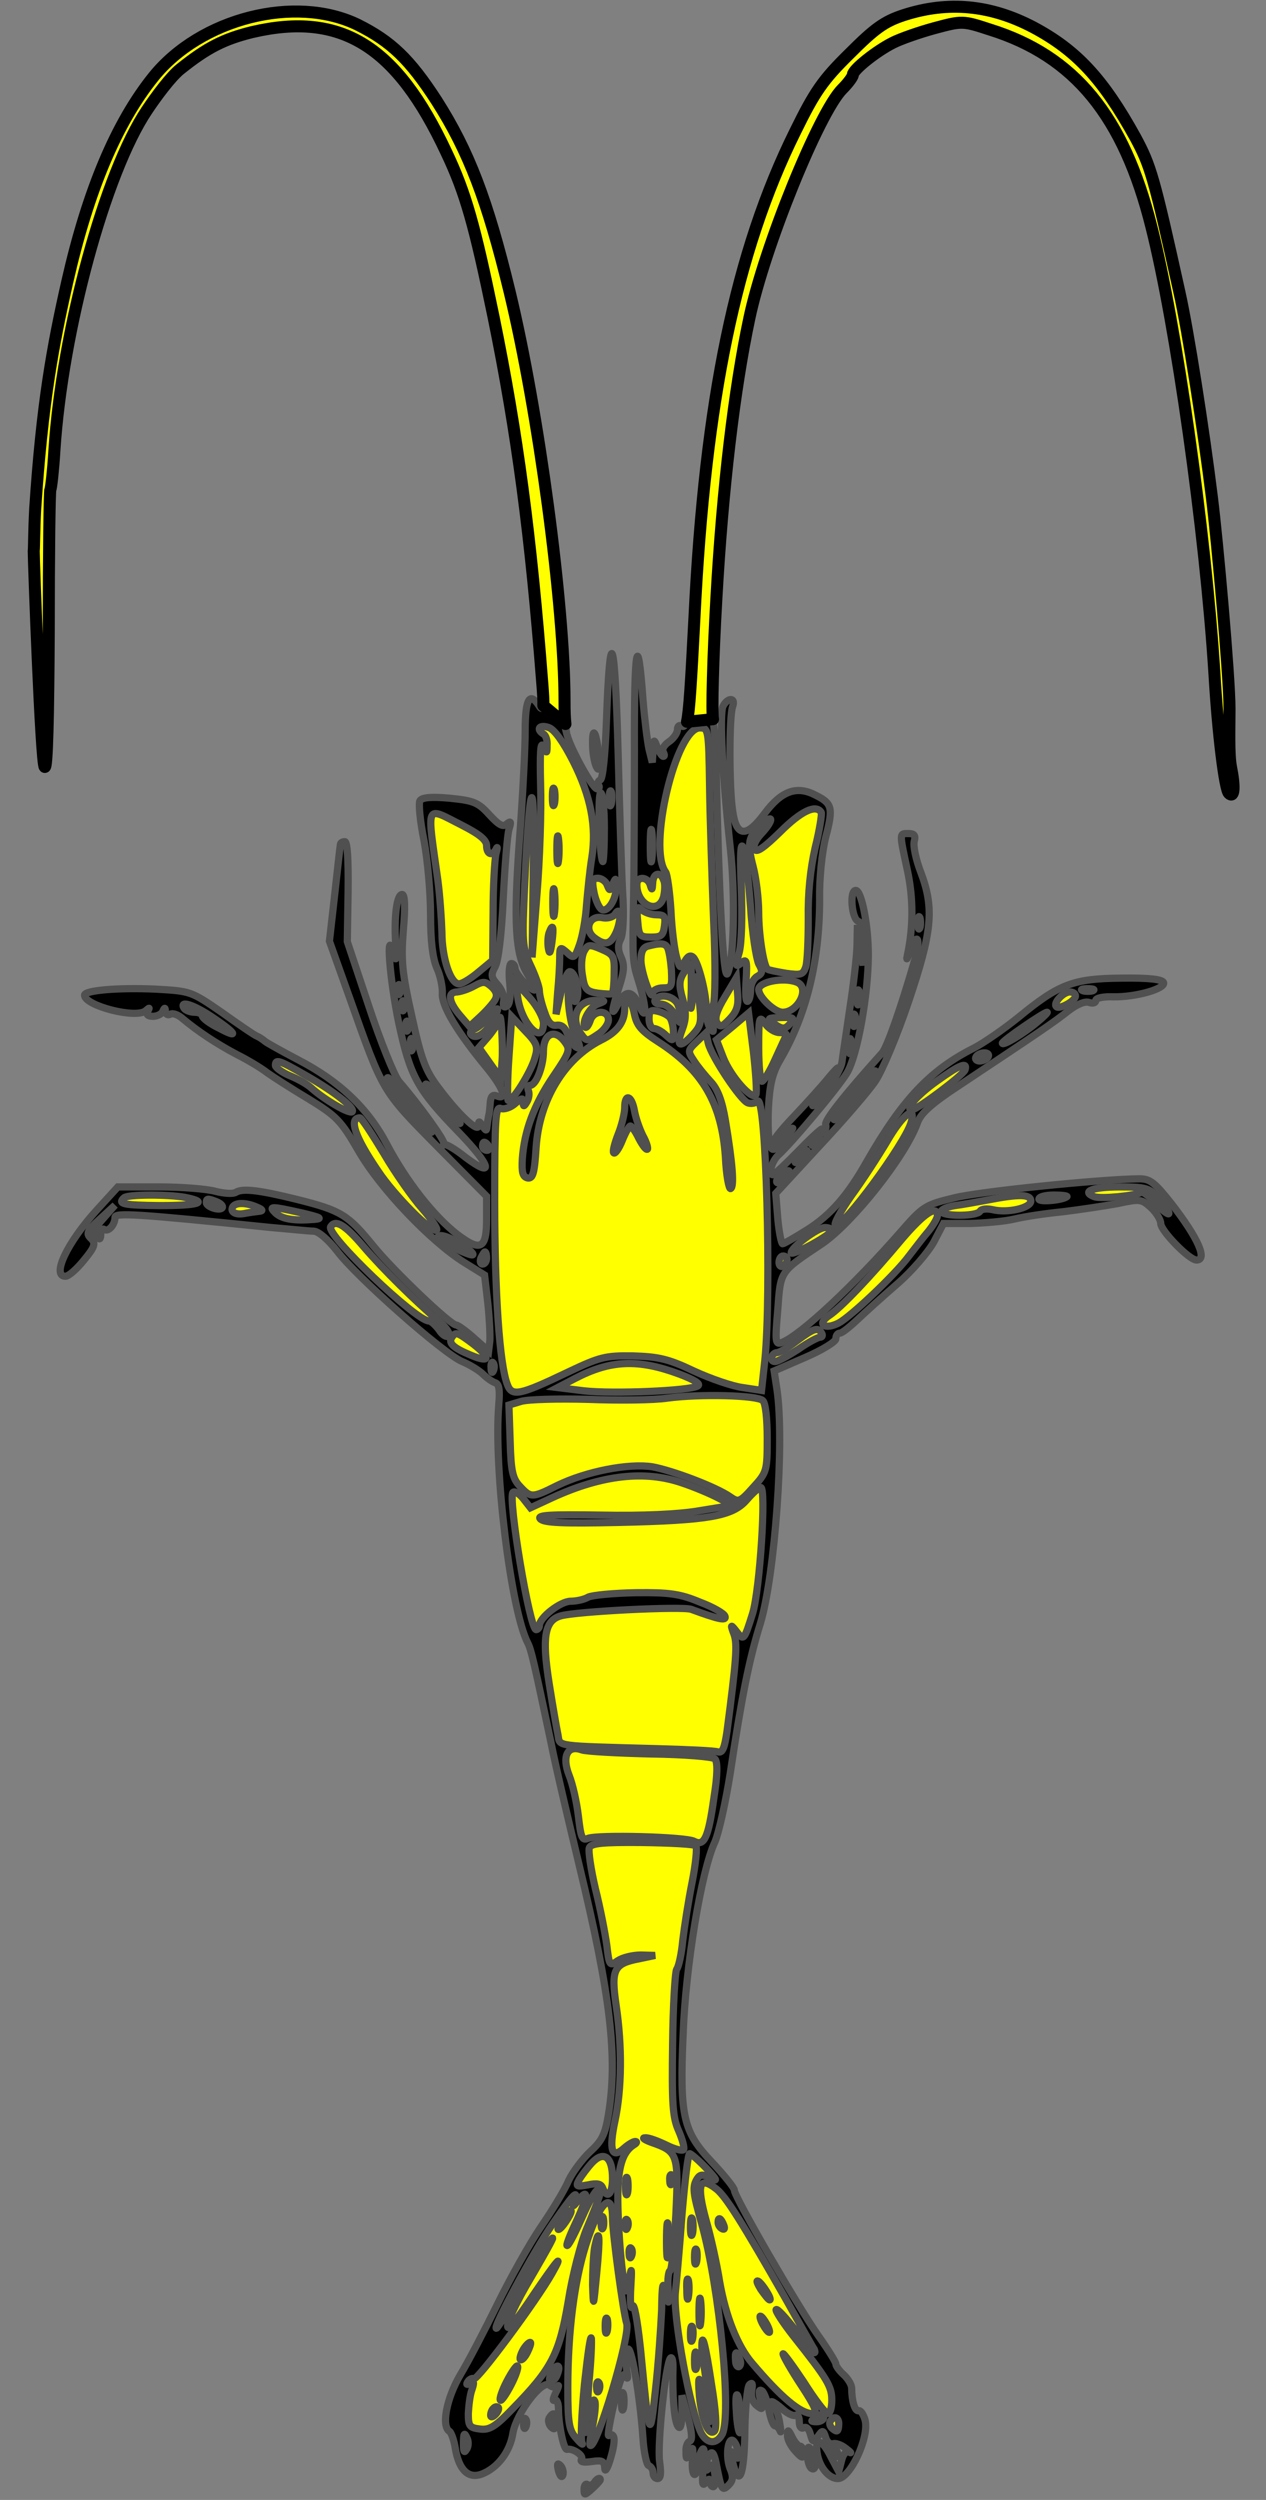 <?xml version="1.0" encoding="utf-8"?>
<svg xmlns="http://www.w3.org/2000/svg" xmlns:xl="http://www.w3.org/1999/xlink"
     xmlns:dc="http://purl.org/dc/elements/1.1/"
     xmlns:xlink="http://www.w3.org/1999/xlink"
     version="1.1"
     viewBox="94.5 63 175.5 346.5"
     width="175.5"
     height="346.5"
     preserveAspectRatio="xMidYMid meet"
     zoomAndPan="magnify"
     contentScriptType="application/ecmascript"
     contentStyleType="text/css">
   <rect x="94.5" y="63" width="175.5" height="346.5" fill="#808080" stroke="none"/>
   <defs/>
   <g stroke-dasharray="none" fill-opacity="1" stroke="#505050" stroke-opacity="1"
      fill="#ffff00">
      <title>Prawn</title>
      <g>
         <title>Layer 2</title>
         <g>
            <g>
               <g  id="outline-0">
                  <path 
                        d="M 219.717 64.976 C 216.958 65.877 215.663 66.834 212.117 70.381 C 208.457 73.984 207.331 75.617 204.629 81.134 C 196.409 97.742 192.131 118.347 190.667 148.411 C 189.935 162.542 189.766 164.118 188.978 163.612 C 188.64 163.443 188.415 163.668 188.415 164.118 C 188.415 164.569 187.908 165.357 187.233 165.807 C 186.557 166.258 186.219 166.877 186.444 167.215 C 186.613 167.553 186.67 167.834 186.444 167.834 C 186.275 167.834 185.881 167.271 185.6 166.539 C 185.15 165.357 185.093 165.413 185.037 166.99 L 184.924 168.679 L 184.474 166.877 C 184.249 165.864 183.855 162.711 183.629 159.896 C 182.898 149.931 182.391 152.633 182.447 167.046 C 182.447 175.04 182.391 184.161 182.335 187.257 C 182.166 196.152 182.166 196.265 183.066 199.136 C 184.192 202.796 184.136 204.822 183.066 202.289 C 182.166 200.206 181.152 200.149 180.139 202.233 C 179.182 204.09 179.238 203.19 180.308 199.868 C 181.04 197.616 181.096 196.772 180.589 195.646 C 180.139 194.689 180.139 193.9 180.533 193.168 C 180.871 192.605 180.983 190.128 180.871 187.707 C 180.702 185.287 180.42 176.223 180.195 167.553 C 179.745 150.832 179.069 148.861 178.563 163.049 C 178.394 167.721 178.056 170.987 177.718 171.099 C 177.437 171.212 177.268 171.55 177.493 171.831 C 177.662 172.113 177.549 172.338 177.268 172.338 C 176.93 172.338 175.804 170.593 174.678 168.453 C 172.876 164.906 172.651 164.062 172.651 160.065 C 172.651 146.835 169.048 119.924 165.051 103.372 C 161.954 90.592 159.365 83.836 154.917 76.855 C 151.201 71.113 148.612 68.636 143.995 66.327 C 135.325 62.105 122.208 65.427 115.677 73.534 C 110.554 79.895 106.613 89.241 103.742 101.852 C 101.658 111.029 100.645 118.742 99.688 133.21 C 99.519 136.307 99.238 139.009 99.069 139.234 C 98.675 140.022 100.082 168.679 100.589 169.185 C 100.927 169.523 101.095 162.035 101.152 150.381 C 101.152 139.797 101.264 130.958 101.377 130.733 C 101.49 130.564 101.771 128.087 101.94 125.272 C 103.01 108.72 108.977 86.764 114.776 78.15 C 116.015 76.292 118.098 73.477 119.393 72.464 C 123.108 69.48 125.473 68.298 129.357 67.341 C 141.687 64.469 149.344 69.199 156.268 84.005 C 158.971 89.691 160.209 94.195 162.799 106.75 C 166.121 123.02 167.978 137.095 169.555 157.419 C 169.836 160.853 169.78 161.697 169.273 160.909 C 167.922 158.77 167.303 159.84 167.303 164.287 C 167.303 166.708 166.965 173.464 166.515 179.319 C 165.67 191.029 165.952 195.252 167.584 197.954 C 169.104 200.431 168.992 200.881 167.303 199.305 C 166.571 198.573 165.895 197.616 165.895 197.222 C 165.895 196.884 165.67 196.546 165.389 196.546 C 165.107 196.546 164.995 197.785 165.163 199.305 C 165.332 201.05 165.163 202.233 164.769 202.458 C 164.319 202.739 164.206 202.458 164.319 201.726 C 164.432 201.107 164.037 200.093 163.475 199.474 C 162.574 198.461 162.517 198.123 163.137 196.997 C 163.587 196.209 164.037 192.493 164.263 187.539 C 164.488 183.035 164.826 178.756 165.051 177.968 C 165.389 176.898 165.332 176.729 164.769 177.18 C 164.263 177.686 163.7 177.405 162.349 175.941 C 160.772 174.196 160.153 173.971 156.831 173.633 C 154.298 173.408 153.003 173.52 152.721 173.971 C 152.496 174.308 152.721 176.786 153.284 179.544 C 153.791 182.246 154.185 186.863 154.185 189.791 C 154.185 193.394 154.467 195.758 155.03 197.109 C 155.536 198.179 155.874 199.812 155.818 200.713 C 155.705 202.401 157.901 206.061 161.898 210.903 C 164.263 213.774 164.882 215.519 163.362 214.9 C 162.799 214.675 162.517 214.956 162.461 215.857 C 162.405 216.532 162.349 217.321 162.236 217.658 C 162.18 217.94 162.067 218.615 162.011 219.066 C 161.954 219.798 161.898 219.798 161.391 219.066 C 160.941 218.334 160.828 218.334 160.828 219.01 C 160.828 220.079 157.957 217.377 155.255 213.718 C 153.453 211.353 152.89 209.777 151.595 203.865 C 150.244 197.841 150.075 196.152 150.413 191.93 C 150.695 188.777 150.638 186.976 150.244 186.976 C 149.512 186.976 149.118 189.959 149.344 193.731 C 149.512 196.152 149.4 196.434 149.062 195.139 C 147.936 191.085 148.499 198.742 149.794 204.879 C 151.37 212.197 152.327 213.999 158.182 220.023 C 162.574 224.583 163.08 226.441 159.027 223.401 C 157.619 222.275 156.268 221.487 156.099 221.656 C 155.93 221.768 155.874 221.712 156.043 221.543 C 156.268 221.205 152.721 216.251 149.794 212.873 C 149.175 212.085 147.26 207.412 145.628 202.458 L 142.644 193.506 L 142.757 186.582 C 142.813 182.021 142.644 179.657 142.306 179.657 C 141.968 179.657 141.687 179.826 141.687 180.051 C 141.631 180.332 141.293 183.429 140.899 186.976 L 140.167 193.45 L 142.982 201.332 C 147.598 214.393 147.429 214.112 155.03 221.825 L 161.954 228.806 L 161.954 232.015 C 161.954 236.124 161.11 236.518 157.901 234.098 C 154.636 231.564 150.864 226.779 148.161 221.656 C 145.515 216.589 141.518 212.817 135.719 209.833 C 133.58 208.707 131.553 207.581 131.272 207.356 C 130.934 207.074 130.427 206.736 130.146 206.624 C 129.808 206.511 127.668 205.048 125.304 203.359 C 120.969 200.375 120.969 200.375 116.015 200.093 C 110.835 199.868 106.219 200.262 106.219 200.938 C 106.219 202.401 113.425 204.259 114.72 203.077 C 115.226 202.627 115.283 202.627 115.001 203.133 C 114.72 203.64 115.001 203.865 115.733 203.865 C 116.296 203.865 116.972 203.527 117.084 203.133 C 117.31 202.627 117.422 202.627 117.422 203.19 C 117.478 203.584 117.76 203.753 118.098 203.584 C 118.435 203.359 119.224 203.64 119.899 204.259 C 121.87 205.892 124.347 207.581 127.331 209.157 C 128.907 209.946 130.765 211.071 131.553 211.691 C 132.341 212.254 134.875 213.886 137.239 215.294 C 141.18 217.715 141.743 218.278 144.22 222.556 C 147.204 227.736 154.185 235.055 158.858 237.982 L 161.673 239.728 L 162.123 243.612 C 162.349 245.751 162.461 248.116 162.405 248.848 L 162.236 250.255 L 160.209 248.454 C 159.083 247.44 157.957 246.652 157.732 246.652 C 156.944 246.652 149.006 239.108 146.191 235.618 C 142.757 231.395 141.799 230.776 135.719 229.256 C 130.483 227.961 128.175 227.68 127.218 228.243 C 126.824 228.524 125.529 228.411 124.403 228.13 C 123.221 227.792 119.674 227.511 116.578 227.511 L 110.835 227.511 L 107.964 230.663 C 103.798 235.224 101.602 239.896 103.573 239.896 C 104.023 239.896 105.149 238.883 106.106 237.701 C 107.682 235.787 107.795 235.336 107.119 234.661 C 106.388 233.985 106.556 233.591 108.358 231.958 L 110.441 230.044 L 108.808 231.902 C 107.514 233.309 107.288 233.872 107.795 234.379 C 108.302 234.886 108.471 234.83 108.471 234.041 C 108.471 233.535 108.696 233.197 108.977 233.422 C 109.54 233.76 110.441 232.746 110.441 231.733 C 110.441 231.058 113.312 231.226 132.116 233.141 C 134.762 233.366 137.408 233.647 138.027 233.647 C 138.703 233.704 139.998 234.83 141.236 236.406 C 143.826 239.896 155.987 250.649 158.577 251.719 C 159.646 252.17 160.941 252.958 161.448 253.464 C 161.954 253.971 162.743 254.534 163.137 254.647 C 163.7 254.816 163.812 255.66 163.643 257.687 C 162.912 266.526 165.332 286.174 167.641 290.678 C 168.147 291.635 168.541 293.437 170.906 304.64 C 171.469 307.568 173.27 315.168 174.791 321.53 C 179.182 339.714 180.139 348.159 178.844 356.097 C 178.394 358.799 177.943 359.757 176.311 361.22 C 175.241 362.234 173.89 364.035 173.327 365.217 C 172.82 366.456 171.075 369.327 169.498 371.636 C 167.922 373.944 165.22 378.786 163.475 382.332 C 161.729 385.879 159.421 390.327 158.295 392.185 C 156.381 395.45 155.649 399.335 156.831 400.01 C 157.056 400.179 157.451 401.249 157.619 402.375 C 158.126 405.358 159.421 406.597 161.279 405.921 C 163.475 405.077 165.22 402.825 165.614 400.179 C 166.121 397.42 169.667 392.748 170.681 393.592 C 171.075 393.93 171.525 393.93 171.807 393.705 C 172.032 393.479 171.919 393.93 171.525 394.662 C 171.187 395.394 171.075 395.844 171.356 395.675 C 171.638 395.45 171.919 396.013 171.919 396.857 C 171.919 399.109 172.651 402.6 173.102 402.487 C 173.946 402.318 175.41 403.332 175.128 403.838 C 174.847 404.233 175.41 404.345 176.536 404.176 C 178 403.951 178.281 404.12 178.337 405.077 C 178.337 405.753 178.731 405.133 179.126 403.782 C 179.857 401.361 179.801 400.066 178.9 400.573 C 178.675 400.742 179.013 398.715 179.632 396.069 C 180.477 392.691 180.927 391.622 181.265 392.297 C 181.49 392.916 181.603 392.635 181.377 391.509 C 181.265 390.496 181.321 389.201 181.49 388.694 C 181.94 387.568 183.235 395.112 183.629 400.911 C 183.742 402.881 184.136 404.627 184.418 404.739 C 184.755 404.852 185.037 405.302 185.037 405.753 C 185.037 406.203 185.318 406.541 185.656 406.541 C 186.107 406.541 186.163 405.753 185.938 404.176 C 185.6 401.755 186.782 390.496 187.458 389.82 C 187.683 389.651 187.796 390.214 187.796 391.115 C 187.683 394.887 187.964 398.546 188.471 399.278 C 188.809 399.785 188.978 399.222 189.034 397.533 L 189.034 395 L 189.879 398.096 C 190.442 400.123 190.498 401.249 190.104 401.361 C 189.822 401.474 189.541 402.093 189.597 402.769 C 189.597 403.951 189.653 403.951 190.16 402.881 C 190.554 401.981 190.611 402.206 190.498 403.838 C 190.385 405.021 190.554 405.978 190.779 405.978 C 191.005 405.978 191.23 405.415 191.23 404.683 C 191.23 404.007 191.511 403.05 191.793 402.6 C 192.131 402.037 192.243 402.769 192.018 404.852 C 191.793 407.104 191.849 407.723 192.299 407.104 C 192.694 406.541 192.919 406.485 192.919 406.935 C 192.919 407.329 193.144 407.667 193.369 407.667 C 193.651 407.667 193.707 406.879 193.594 405.921 C 193.425 404.683 193.2 404.401 192.862 404.908 C 192.468 405.527 192.356 405.527 192.356 404.852 C 192.356 404.401 192.581 403.67 192.862 403.219 C 193.2 402.656 193.482 402.994 193.763 404.345 C 194.495 408.173 194.608 408.342 195.508 407.442 C 196.128 406.822 196.184 406.259 195.677 405.077 C 195.002 403.163 195.508 400.235 196.353 401.53 C 196.634 401.924 196.86 402.712 196.86 403.163 C 196.86 403.895 196.803 403.895 196.24 403.163 C 195.79 402.544 195.734 402.712 196.015 404.007 C 196.916 408.117 197.704 406.259 197.76 399.729 C 197.817 396.632 198.098 393.817 198.38 393.536 C 198.774 393.142 198.886 393.367 198.718 394.268 C 198.549 395.112 198.83 395.957 199.393 396.407 C 200.238 397.083 200.294 397.026 199.9 395.563 C 199.618 394.493 199.731 394.099 200.125 394.38 C 200.406 394.549 200.857 395.731 201.082 396.97 C 201.307 398.209 201.701 399.222 201.927 399.222 C 202.208 399.222 202.49 399.56 202.658 399.954 C 202.771 400.292 202.771 399.841 202.602 398.94 C 202.49 397.983 202.095 396.914 201.814 396.576 C 200.913 395.506 201.589 395.675 203.053 396.97 C 203.728 397.589 204.573 397.927 204.798 397.758 C 205.079 397.589 205.304 397.983 205.304 398.659 C 205.304 399.335 205.53 399.672 205.924 399.503 C 206.262 399.278 206.656 399.672 206.825 400.348 C 207.162 401.53 207.219 401.587 207.894 400.686 C 208.514 399.785 208.626 399.785 208.964 400.855 C 209.133 401.474 209.639 401.868 209.977 401.699 C 210.371 401.587 211.16 401.868 211.779 402.375 C 212.398 402.825 212.623 403.107 212.229 402.881 C 211.779 402.712 211.385 403.107 211.16 404.064 L 210.765 405.584 L 209.696 403.557 C 208.401 400.911 207.331 400.798 207.838 403.332 C 208.232 405.133 209.471 406.541 210.653 406.541 C 212.342 406.541 215.044 400.798 214.425 398.434 C 214.2 397.646 213.806 397.026 213.524 397.139 C 213.017 397.252 212.567 395.788 212.567 394.042 C 212.567 393.536 212.06 392.691 211.441 392.128 C 210.878 391.622 210.371 390.946 210.371 390.665 C 210.371 390.383 209.245 388.581 207.894 386.667 C 205.023 382.558 196.297 367.469 196.297 366.569 C 196.297 366.231 194.889 364.486 193.2 362.684 C 189.203 358.462 188.696 356.379 189.203 344.894 C 189.541 335.548 191.736 322.262 193.594 318.321 C 194.157 317.026 195.114 312.691 195.734 308.75 C 197.31 298.278 198.323 293.099 199.9 288.032 C 201.927 281.332 203.278 262.754 202.208 255.604 L 201.814 253.014 L 206.093 251.156 C 208.457 250.143 210.371 248.961 210.371 248.566 C 210.371 248.116 210.597 247.778 210.934 247.778 C 211.216 247.778 212.286 246.934 213.355 245.92 C 214.369 244.963 216.846 242.711 218.873 240.966 C 220.899 239.221 223.151 236.575 223.939 235.167 L 225.291 232.578 L 228.95 232.578 C 230.977 232.521 233.735 232.296 235.143 231.958 C 236.55 231.621 239.59 231.17 241.899 230.945 C 244.207 230.663 247.585 230.157 249.443 229.819 C 252.539 229.143 252.764 229.2 254.059 230.382 C 254.791 231.058 255.41 232.071 255.41 232.578 C 255.41 233.591 259.351 237.644 260.365 237.644 C 261.941 237.644 260.59 234.604 256.93 229.875 C 254.566 226.891 253.947 226.385 252.427 226.385 C 247.078 226.441 230.357 228.13 226.754 229.031 C 222.813 229.988 222.476 230.157 219.435 233.647 C 212.905 241.135 205.417 248.116 202.884 249.073 C 201.983 249.411 201.927 249.073 202.321 244.513 C 202.715 239.108 202.546 239.333 208.457 235.393 C 212.736 232.465 220.055 223.232 221.687 218.615 C 222.138 217.321 223.602 215.969 227.655 213.323 C 238.07 206.399 240.604 204.71 242.574 203.133 C 243.813 202.176 244.939 201.726 245.502 201.951 C 246.008 202.12 246.403 202.007 246.403 201.67 C 246.403 201.332 247.416 201.107 248.823 201.163 C 251.976 201.219 256.086 200.037 255.804 199.192 C 255.636 198.742 253.834 198.517 249.949 198.573 C 243.306 198.629 241.336 199.361 235.706 203.978 C 233.679 205.611 230.92 207.525 229.513 208.257 C 223.433 211.297 219.548 215.463 214.706 223.908 C 212.06 228.637 209.639 231.395 206.43 233.422 C 204.742 234.492 203.165 235.393 202.996 235.393 C 202.827 235.393 202.49 233.816 202.321 231.902 L 202.039 228.411 L 208.063 221.881 C 211.385 218.334 214.875 214.28 215.832 212.873 C 216.789 211.466 218.873 206.511 220.449 201.838 C 223.714 192.155 224.052 188.946 222.138 183.879 C 221.462 182.134 221.068 180.22 221.237 179.6 C 221.462 178.812 221.237 178.531 220.449 178.531 C 219.154 178.531 219.154 178.362 220.28 183.598 C 221.124 187.482 221.124 191.48 220.28 195.42 C 220.111 196.209 220.224 195.983 220.618 194.97 C 221.631 191.986 222.194 192.943 221.293 196.096 C 219.379 202.739 217.465 208.144 216.789 208.932 C 211.385 214.956 208.739 218.334 208.964 218.897 C 209.077 219.291 208.908 219.741 208.57 219.967 C 208.176 220.248 208.119 220.079 208.401 219.573 C 208.682 219.122 207.275 220.361 205.417 222.275 C 203.503 224.245 201.814 225.822 201.645 225.822 C 200.969 225.822 201.476 223.964 202.377 223.119 C 204.347 221.318 210.709 213.718 211.891 211.747 C 213.355 209.382 214.875 200.825 214.875 195.364 C 214.875 191.142 213.918 186.413 213.13 186.413 C 212.229 186.413 212.567 190.354 213.468 190.691 C 214.087 190.973 214.312 191.817 214.2 193.957 L 214.143 196.828 L 213.749 194.013 L 213.355 191.198 L 213.299 194.182 C 213.243 195.758 212.792 199.699 212.286 202.908 C 211.835 206.061 211.328 209.326 211.216 210.227 C 211.047 211.578 207.894 216.251 207.162 216.251 C 207.05 216.251 207.613 215.294 208.514 214.112 C 209.471 212.986 210.371 211.634 210.597 211.184 C 210.822 210.734 210.315 211.24 209.414 212.31 C 208.57 213.38 206.318 215.857 204.516 217.771 C 201.251 221.205 200.688 222.613 203.559 220.023 C 204.742 219.01 204.685 219.122 203.334 220.811 C 201.87 222.5 201.589 222.669 201.251 221.768 C 201.026 221.205 200.913 218.841 201.026 216.532 C 201.195 213.323 201.589 211.691 202.658 209.889 C 206.318 203.64 208.119 196.152 208.119 187.707 C 208.063 184.724 208.457 181.064 208.964 179.037 C 210.034 174.984 209.865 174.365 207.613 173.239 C 204.967 171.831 202.827 172.619 200.519 175.716 C 197.986 179.15 196.578 179.037 196.071 175.434 C 195.565 172.282 195.565 162.148 196.071 160.909 C 196.522 159.614 195.34 159.671 194.72 160.909 C 194.214 162.035 194.664 170.705 195.734 180.501 C 196.466 187.201 196.24 196.265 195.34 197.954 C 194.777 198.911 194.157 187.201 193.763 168.96 C 193.707 166.032 193.482 163.161 193.257 162.655 C 193.031 162.148 193.2 154.548 193.707 145.765 C 194.551 130.621 196.184 116.827 198.267 107.031 C 200.35 97.123 207.951 78.432 211.16 75.223 C 211.948 74.434 212.623 73.534 212.623 73.252 C 212.623 72.577 215.832 69.987 218.197 68.804 C 219.323 68.242 221.913 67.341 223.996 66.778 C 227.768 65.764 227.88 65.764 231.652 67.003 C 243.362 70.662 250.175 78.995 254.003 94.308 C 257.437 107.876 261.491 136.588 262.729 156.011 C 263.236 164.738 264.193 172.282 264.756 172.845 C 265.488 173.577 265.6 172 265.037 169.185 C 264.7 167.384 264.418 163.78 264.418 161.134 C 264.418 156.631 263.123 137.602 262.391 131.803 C 261.265 122.626 259.07 108.608 257.888 103.372 C 254.341 87.327 253.89 85.863 251.807 81.978 C 247.303 73.815 243.644 69.874 237.62 66.665 C 231.709 63.569 225.854 63.006 219.717 64.976 Z"
                        fill="black"/>
               </g>
            </g>
            <g>
               <path d="M 171.807 157.7 C 171.638 157.982 171.187 158.263 170.906 158.263 C 170.568 158.263 170.512 157.982 170.681 157.7 C 170.85 157.362 171.3 157.137 171.582 157.137 C 171.919 157.137 171.976 157.362 171.807 157.7 Z"/>
            </g>
            <g>
               <path d="M 173.946 168.51 C 176.423 173.408 177.211 177.574 176.536 181.909 C 176.254 183.598 175.973 186.525 175.804 188.439 C 175.691 190.354 175.241 192.774 174.847 193.9 C 174.171 195.815 174.059 195.927 173.102 195.026 C 172.145 194.182 172.088 194.238 172.088 195.758 C 172.088 196.659 171.976 198.798 171.807 200.487 L 171.582 203.584 L 172.257 200.6 C 172.595 198.967 173.214 197.616 173.496 197.672 C 174.284 197.729 174.903 200.375 174.453 201.501 C 174.171 202.176 173.946 201.782 173.721 200.206 C 173.383 198.01 173.383 198.01 173.27 200.938 C 173.27 202.57 173.608 204.822 174.059 205.948 C 175.072 208.313 175.072 208.538 174.284 208.088 C 174.002 207.862 173.496 207.074 173.158 206.286 C 172.82 205.385 172.313 204.991 171.638 205.104 C 170.962 205.216 170.456 204.71 170.005 203.302 C 169.611 202.233 169.273 200.881 169.273 200.318 C 169.273 199.812 168.71 198.179 168.035 196.772 C 166.909 194.351 166.852 193.675 167.247 185.399 C 167.922 170.649 168.654 169.354 168.429 183.316 L 168.26 195.702 L 168.935 186.976 C 169.33 182.19 169.555 175.322 169.442 171.775 C 169.33 167.44 169.442 165.695 169.78 166.427 C 170.287 167.496 170.343 167.496 170.343 166.314 C 170.399 165.638 170.174 164.906 169.836 164.738 C 168.767 164.062 169.273 163.386 170.568 163.837 C 171.356 164.118 172.539 165.751 173.946 168.51 Z"/>
            </g>
            <g>
               <path d="M 192.862 171.888 C 192.919 176.335 193.2 184.724 193.425 190.635 C 193.707 196.659 193.651 201.782 193.369 202.289 C 193.088 202.852 193.031 203.978 193.257 204.822 C 193.482 206.061 193.425 206.23 192.975 205.554 C 192.637 205.104 192.356 203.922 192.412 203.021 C 192.468 200.881 191.342 196.434 190.611 195.702 C 190.216 195.308 189.822 195.533 189.428 196.265 C 188.809 197.335 188.753 197.278 188.302 195.702 C 188.021 194.745 187.627 191.874 187.514 189.228 C 187.345 186.582 187.007 184.217 186.782 183.879 C 184.249 180.614 188.19 163.893 191.511 163.893 C 192.694 163.893 192.75 164.062 192.862 171.888 Z"/>
            </g>
            <g>
               <path d="M 179.238 174.421 C 179.069 174.984 178.957 174.646 178.957 173.745 C 178.957 172.788 179.069 172.394 179.238 172.732 C 179.351 173.126 179.351 173.914 179.238 174.421 Z"/>
            </g>
            <g>
               <path d="M 178.281 177.799 C 178.281 180.445 178.168 182.528 178.056 182.415 C 177.606 181.852 177.324 172.901 177.774 172.901 C 178.056 172.901 178.281 175.097 178.281 177.799 Z"/>
            </g>
            <g>
               <path d="M 208.345 175.603 C 208.457 175.828 208.119 178.024 207.5 180.501 C 206.825 183.485 206.487 186.807 206.543 190.354 C 206.543 193.281 206.43 196.265 206.205 196.997 C 205.811 198.123 205.53 198.179 203.447 197.898 C 202.152 197.672 200.969 197.447 200.913 197.335 C 200.35 196.94 199.675 192.493 199.675 189.509 C 199.675 187.651 199.337 184.724 198.886 183.035 C 198.042 179.769 198.211 178.925 200.181 177.18 C 201.814 175.716 201.701 176.786 200.012 178.587 C 199.224 179.432 198.83 180.332 199.112 180.726 C 199.393 181.233 200.463 180.445 202.658 178.306 C 205.53 175.434 207.613 174.421 208.345 175.603 Z"/>
            </g>
            <g>
               <path d="M 158.577 177.405 C 160.997 178.643 161.954 179.432 161.954 180.22 C 161.954 181.458 162.799 181.74 163.306 180.614 C 163.475 180.276 163.475 180.558 163.249 181.346 C 163.08 182.134 162.855 185.737 162.855 189.453 L 162.799 196.096 L 160.828 197.729 C 159.759 198.629 158.577 199.361 158.126 199.361 C 156.944 199.361 155.762 195.758 155.762 192.211 C 155.705 190.41 155.48 187.144 155.199 185.005 C 153.679 174.083 153.341 174.759 158.577 177.405 Z"/>
            </g>
            <g>
               <path d="M 184.868 182.021 C 184.755 183.035 184.643 182.246 184.643 180.22 C 184.643 178.193 184.755 177.405 184.868 178.362 C 184.981 179.375 184.981 181.064 184.868 182.021 Z"/>
            </g>
            <g>
               <path d="M 198.549 188.777 C 198.774 192.38 199.337 195.871 199.675 196.603 C 200.238 197.616 200.238 197.898 199.449 198.348 C 198.943 198.629 198.549 199.474 198.549 200.206 C 198.549 200.938 198.38 201.67 198.155 201.782 C 197.873 201.951 197.817 200.656 197.929 198.911 C 198.098 196.096 197.986 195.815 197.254 196.49 C 196.466 197.109 196.409 196.94 196.972 195.026 C 197.31 193.731 197.423 190.128 197.254 185.85 C 196.86 177.011 197.817 179.15 198.549 188.777 Z"/>
            </g>
            <g>
               <path d="M 186.501 185.005 C 186.726 185.456 186.67 186.469 186.501 187.257 C 185.825 189.847 182.785 188.496 182.785 185.624 C 182.785 184.386 184.305 184.498 184.643 185.681 C 184.868 186.469 184.924 186.356 184.981 185.399 C 185.037 183.992 186.05 183.71 186.501 185.005 Z"/>
            </g>
            <g>
               <path d="M 178.675 185.681 C 179.013 186.525 179.069 186.525 179.463 185.512 C 179.857 184.611 179.914 184.611 179.914 185.906 C 179.97 187.764 178.563 189.734 177.774 188.946 C 177.437 188.608 176.986 187.539 176.817 186.525 C 176.536 185.061 176.648 184.724 177.38 184.724 C 177.887 184.724 178.506 185.174 178.675 185.681 Z"/>
            </g>
            <g>
               <path d="M 185.487 189.791 C 186.613 189.791 186.782 190.016 186.613 191.311 C 186.444 192.662 186.163 192.887 184.755 192.887 C 183.179 192.887 183.066 192.718 182.898 190.635 C 182.729 188.833 182.841 188.496 183.404 189.059 C 183.798 189.453 184.755 189.791 185.487 189.791 Z"/>
            </g>
            <g>
               <path d="M 179.97 192.099 C 179.182 193.9 178.45 194.126 176.93 193 C 175.41 191.874 176.198 189.847 177.943 190.185 C 178.675 190.354 179.463 190.128 179.745 189.734 C 180.533 188.439 180.702 190.241 179.97 192.099 Z"/>
            </g>
            <g>
               <path d="M 222.025 191.592 C 221.856 191.986 221.744 191.705 221.744 190.917 C 221.744 190.128 221.856 189.847 222.025 190.185 C 222.138 190.579 222.138 191.254 222.025 191.592 Z"/>
            </g>
            <g>
               <path d="M 179.632 197.898 C 179.632 199.305 179.52 200.544 179.351 200.713 C 179.238 200.825 178.337 200.769 177.38 200.656 C 175.804 200.431 175.522 200.093 175.241 198.179 C 175.016 196.94 175.128 195.477 175.466 194.857 C 175.973 193.9 176.198 193.844 177.887 194.576 C 179.576 195.308 179.689 195.533 179.632 197.898 Z"/>
            </g>
            <g>
               <path d="M 187.007 194.294 C 187.233 194.632 187.458 196.04 187.57 197.391 C 187.683 199.755 187.627 199.924 186.388 199.924 C 185.656 199.924 185.037 200.262 184.981 200.6 C 184.924 202.064 183.404 197.898 183.348 196.152 C 183.348 194.914 183.629 194.294 184.361 194.126 C 186.05 193.675 186.67 193.731 187.007 194.294 Z"/>
            </g>
            <g>
               <path d="M 190.329 200.037 C 190.216 203.527 190.216 203.527 190.611 200.769 L 190.948 197.954 L 191.399 201.444 C 191.793 204.766 191.736 205.104 190.442 206.511 C 188.696 208.369 188.19 208.031 189.09 205.667 C 189.597 204.316 189.653 203.302 189.147 201.501 C 188.584 199.53 188.64 198.855 189.316 197.785 C 189.766 197.109 190.16 196.546 190.273 196.546 C 190.329 196.546 190.329 198.123 190.329 200.037 Z"/>
            </g>
            <g>
               <path d="M 163.137 201.557 C 162.855 202.064 161.954 203.077 161.11 203.865 L 159.59 205.273 L 158.239 203.696 C 156.662 201.838 156.493 200.487 157.901 200.487 C 158.408 200.431 159.477 200.093 160.265 199.643 C 161.504 198.967 161.786 199.024 162.63 199.755 C 163.306 200.375 163.475 200.938 163.137 201.557 Z"/>
            </g>
            <g>
               <path d="M 195.677 204.203 C 194.551 205.385 194.326 205.442 193.876 204.71 C 193.538 204.09 193.876 203.021 195.002 201.163 L 196.578 198.517 L 196.747 200.713 C 196.916 202.345 196.634 203.19 195.677 204.203 Z"/>
            </g>
            <g>
               <path d="M 204.967 199.136 C 206.825 199.868 205.192 203.302 202.996 203.302 C 201.87 203.302 199.675 201.219 199.675 200.149 C 199.675 199.08 203.109 198.404 204.967 199.136 Z"/>
            </g>
            <g>
               <path d="M 149.963 200.6 C 149.794 201.05 149.625 200.881 149.625 200.262 C 149.569 199.643 149.738 199.305 149.906 199.53 C 150.075 199.699 150.132 200.206 149.963 200.6 Z"/>
            </g>
            <g>
               <path d="M 169.836 204.822 C 169.836 207.975 166.852 205.048 166.289 201.332 L 165.952 199.08 L 167.922 201.275 C 168.992 202.514 169.836 204.09 169.836 204.822 Z"/>
            </g>
            <g>
               <path d="M 213.58 202.007 C 213.411 202.57 213.299 202.233 213.299 201.332 C 213.299 200.375 213.411 199.981 213.58 200.318 C 213.693 200.713 213.693 201.501 213.58 202.007 Z"/>
            </g>
            <g>
               <path d="M 246.008 200.318 C 245.614 200.431 244.939 200.431 244.601 200.318 C 244.207 200.149 244.488 200.037 245.277 200.037 C 246.065 200.037 246.346 200.149 246.008 200.318 Z"/>
            </g>
            <g>
               <path d="M 243.588 201.05 C 243.588 201.726 241.336 202.964 240.942 202.514 C 240.435 202.064 241.899 200.487 242.799 200.487 C 243.25 200.487 243.588 200.713 243.588 201.05 Z"/>
            </g>
            <g>
               <path d="M 188.415 202.12 C 188.696 202.739 188.978 203.696 188.978 204.259 C 188.922 204.991 188.696 204.879 188.077 203.696 C 187.627 202.796 186.782 202.176 186.107 202.176 C 185.487 202.176 185.15 201.895 185.318 201.613 C 185.881 200.656 187.796 200.994 188.415 202.12 Z"/>
            </g>
            <g>
               <path d="M 150.526 202.852 C 150.357 203.302 150.188 203.133 150.188 202.514 C 150.132 201.895 150.301 201.557 150.469 201.782 C 150.638 201.951 150.695 202.458 150.526 202.852 Z"/>
            </g>
            <g>
               <path d="M 177.324 202.176 C 176.198 202.627 175.072 204.766 175.635 205.385 C 175.804 205.498 176.085 205.104 176.311 204.485 C 176.761 202.964 178.844 202.908 178.844 204.372 C 178.844 204.935 178.168 205.892 177.324 206.399 C 175.917 207.356 175.804 207.356 175.072 206.342 C 173.439 204.147 174.565 201.557 177.155 201.67 C 178.506 201.67 178.506 201.726 177.324 202.176 Z"/>
            </g>
            <g>
               <path d="M 182.447 203.584 C 182.785 205.16 183.404 205.892 185.769 207.412 C 191.905 211.353 194.551 215.969 195.058 223.345 C 195.171 225.934 195.565 227.905 195.79 227.736 C 196.297 227.454 196.071 224.358 195.058 218.278 C 194.608 215.575 193.988 213.943 193.031 212.929 C 192.299 212.141 191.23 210.846 190.723 210.058 C 189.822 208.707 189.822 208.594 191.061 207.412 L 192.356 206.173 L 192.694 207.637 C 193.2 209.551 197.141 215.463 198.155 215.857 C 198.605 216.026 199.224 215.913 199.506 215.632 C 200.688 214.449 201.476 242.148 200.519 251.607 L 200.069 255.716 L 197.479 255.322 C 196.071 255.153 192.975 254.084 190.667 253.014 C 187.12 251.325 185.769 251.044 182.222 250.931 C 178.394 250.875 177.606 251.1 173.214 253.183 C 166.515 256.392 165.445 256.617 164.826 254.872 C 163.756 252.113 163.08 242.374 163.08 229.537 C 163.08 217.827 163.193 216.307 163.925 216.645 C 164.432 216.814 165.332 216.476 165.895 215.969 C 166.796 215.181 167.021 215.125 167.021 215.744 C 167.021 216.42 167.134 216.42 167.528 215.744 C 167.81 215.294 167.922 214.618 167.753 214.168 C 167.584 213.774 167.697 213.436 167.978 213.436 C 168.823 213.436 169.836 210.79 169.836 208.707 C 169.836 206.286 171.356 205.554 172.708 207.299 C 173.608 208.482 173.552 208.707 171.187 212.197 C 168.485 216.195 167.19 219.741 166.909 223.57 C 166.796 225.54 166.965 226.103 167.641 226.272 C 168.373 226.385 168.598 225.653 168.823 221.993 C 169.273 215.463 172.708 209.777 177.774 207.187 C 180.083 206.061 181.096 204.653 181.096 202.796 C 181.096 200.881 182.053 201.444 182.447 203.584 Z"/>
            </g>
            <g>
               <path d="M 123.84 203.922 C 127.218 206.173 127.781 207.074 124.854 205.498 C 123.559 204.879 122.545 204.09 122.545 203.809 C 122.545 203.527 122.039 203.302 121.476 203.302 C 120.856 203.302 120.181 203.021 120.012 202.739 C 119.336 201.613 121.307 202.233 123.84 203.922 Z"/>
            </g>
            <g>
               <path d="M 162.799 204.485 C 161.842 206.23 160.491 207.131 159.815 206.399 C 159.59 206.173 159.759 205.836 160.209 205.667 C 160.603 205.554 161.504 204.822 162.123 204.09 C 163.7 202.289 163.869 202.401 162.799 204.485 Z"/>
            </g>
            <g>
               <path d="M 187.401 204.09 C 187.627 204.428 187.852 205.329 187.852 206.061 C 187.852 207.356 187.796 207.356 186.839 206.511 C 186.275 205.948 185.487 205.554 185.15 205.554 C 184.755 205.554 184.474 204.935 184.474 204.203 C 184.474 203.077 184.699 202.908 185.769 203.19 C 186.444 203.359 187.176 203.753 187.401 204.09 Z"/>
            </g>
            <g>
               <path d="M 199.281 214.731 C 198.774 215.575 195.79 212.197 194.777 209.608 L 193.82 207.131 L 196.071 205.273 L 198.267 203.415 L 198.943 208.82 C 199.281 211.803 199.449 214.506 199.281 214.731 Z"/>
            </g>
            <g>
               <path d="M 213.017 205.104 C 212.849 205.498 212.736 205.216 212.736 204.428 C 212.736 203.64 212.849 203.359 213.017 203.696 C 213.13 204.09 213.13 204.766 213.017 205.104 Z"/>
            </g>
            <g>
               <path d="M 238.239 204.71 C 236.381 206.286 233.454 208.031 233.454 207.581 C 233.454 207.243 239.196 203.302 239.647 203.302 C 239.816 203.302 239.196 203.922 238.239 204.71 Z"/>
            </g>
            <g>
               <path d="M 164.094 210.114 L 163.925 212.479 L 162.405 210.34 L 160.885 208.2 L 162.292 206.568 C 163.024 205.667 163.7 204.597 163.756 204.259 C 163.925 202.796 164.263 207.919 164.094 210.114 Z"/>
            </g>
            <g>
               <path d="M 168.654 209.608 C 168.091 211.634 165.389 215.913 164.938 215.519 C 164.826 215.35 164.826 212.704 165.051 209.551 L 165.445 203.922 L 167.303 205.892 C 168.992 207.637 169.104 208.088 168.654 209.608 Z"/>
            </g>
            <g>
               <path d="M 202.546 206.117 C 203.221 206.117 203.616 206.286 203.503 206.511 C 203.334 206.793 202.658 208.313 201.927 209.889 C 201.195 211.522 200.35 212.873 200.125 212.873 C 199.9 212.873 199.675 210.79 199.675 208.257 C 199.675 203.922 199.731 203.696 200.575 204.879 C 201.026 205.554 201.927 206.117 202.546 206.117 Z"/>
            </g>
            <g>
               <path d="M 204.122 204.766 C 203.334 205.723 202.996 205.723 201.701 204.822 C 200.801 204.147 200.913 204.09 202.771 204.034 C 204.46 203.978 204.685 204.09 204.122 204.766 Z"/>
            </g>
            <g>
               <path d="M 151.089 205.667 C 150.92 206.117 150.751 205.948 150.751 205.329 C 150.695 204.71 150.864 204.372 151.032 204.597 C 151.201 204.766 151.258 205.273 151.089 205.667 Z"/>
            </g>
            <g>
               <path d="M 151.652 208.482 C 151.483 208.876 151.37 208.594 151.37 207.806 C 151.37 207.018 151.483 206.736 151.652 207.074 C 151.764 207.468 151.764 208.144 151.652 208.482 Z"/>
            </g>
            <g>
               <path d="M 212.454 208.763 C 212.286 209.326 212.173 208.988 212.173 208.088 C 212.173 207.131 212.286 206.736 212.454 207.074 C 212.567 207.468 212.567 208.257 212.454 208.763 Z"/>
            </g>
            <g>
               <path d="M 231.483 209.495 C 231.315 209.777 230.752 210.058 230.301 210.058 C 229.851 210.058 229.626 209.777 229.794 209.495 C 229.963 209.157 230.526 208.932 230.977 208.932 C 231.427 208.932 231.652 209.157 231.483 209.495 Z"/>
            </g>
            <g>
               <path d="M 136.845 212.029 C 140.899 214.337 143.77 216.589 143.32 217.095 C 142.925 217.433 139.435 215.406 137.633 213.774 C 137.07 213.267 135.776 212.535 134.65 212.085 C 133.58 211.634 132.679 210.959 132.679 210.677 C 132.679 209.777 133.129 209.889 136.845 212.029 Z"/>
            </g>
            <g>
               <path d="M 228.274 211.297 C 227.993 212.029 221.687 216.758 220.956 216.814 C 219.83 216.87 221.575 214.844 224.333 212.873 C 227.542 210.565 228.668 210.114 228.274 211.297 Z"/>
            </g>
            <g>
               <path d="M 214.425 213.83 C 213.524 215.012 212.004 216.589 211.16 217.377 C 209.696 218.672 209.752 218.559 211.497 216.251 C 214.087 212.76 215.607 211.128 215.889 211.466 C 216.001 211.578 215.382 212.648 214.425 213.83 Z"/>
            </g>
            <g>
               <path d="M 152.046 216.701 C 154.748 220.192 154.973 220.642 153.228 219.066 C 150.976 216.927 147.542 212.31 148.274 212.366 C 148.499 212.366 150.244 214.337 152.046 216.701 Z"/>
            </g>
            <g>
               <path d="M 157.957 218.278 C 158.745 219.235 158.07 218.615 156.493 216.927 C 154.861 215.181 153.51 213.605 153.51 213.323 C 153.51 213.042 154.185 213.605 155.03 214.675 C 155.874 215.688 157.169 217.321 157.957 218.278 Z"/>
            </g>
            <g>
               <path d="M 220.787 218.615 C 219.886 221.599 211.216 233.366 210.315 232.803 C 210.034 232.69 211.047 230.832 212.511 228.749 C 214.031 226.666 216.226 223.288 217.465 221.205 C 219.604 217.49 221.575 215.969 220.787 218.615 Z"/>
            </g>
            <g>
               <path d="M 147.711 222.894 C 149.287 225.597 151.708 229.031 153.003 230.495 C 154.298 231.958 155.199 233.309 155.03 233.478 C 154.467 234.041 149.118 228.637 146.923 225.315 C 143.657 220.53 142.813 217.94 144.389 217.94 C 144.614 217.94 146.078 220.192 147.711 222.894 Z"/>
            </g>
            <g>
               <path d="M 207.669 221.43 C 207.275 221.825 206.993 221.881 206.993 221.543 C 206.993 220.755 207.669 220.079 208.063 220.473 C 208.176 220.642 208.007 221.093 207.669 221.43 Z"/>
            </g>
            <g>
               <path d="M 162.236 221.881 C 162.405 222.162 162.292 222.444 162.011 222.444 C 161.673 222.444 161.391 222.162 161.391 221.881 C 161.391 221.543 161.504 221.318 161.617 221.318 C 161.786 221.318 162.067 221.543 162.236 221.881 Z"/>
            </g>
            <g>
               <path d="M 206.43 222.669 C 206.43 222.782 205.98 223.232 205.473 223.626 C 204.573 224.358 204.516 224.302 205.248 223.401 C 205.98 222.5 206.43 222.219 206.43 222.669 Z"/>
            </g>
            <g>
               <path d="M 203.616 226.103 C 203.221 226.554 202.658 226.948 202.377 226.948 C 202.039 226.948 202.095 226.554 202.49 226.103 C 202.884 225.653 203.447 225.259 203.728 225.259 C 204.066 225.259 204.01 225.653 203.616 226.103 Z"/>
            </g>
            <g>
               <path d="M 255.129 229.031 C 255.917 229.875 256.536 230.832 256.536 231.17 C 256.536 231.452 255.748 230.889 254.791 229.875 C 253.89 228.862 252.933 228.13 252.708 228.243 C 251.92 228.749 247.078 229.2 246.177 228.862 C 244.32 228.13 246.008 227.511 249.78 227.511 C 253.327 227.511 253.834 227.68 255.129 229.031 Z"/>
            </g>
            <g>
               <path d="M 120.237 228.974 C 123.559 229.65 121.982 230.1 116.634 230.1 C 111.567 230.044 110.779 229.875 111.68 229.031 C 112.13 228.524 117.873 228.524 120.237 228.974 Z"/>
            </g>
            <g>
               <path d="M 237.395 229.481 C 237.395 230.438 234.129 231.17 232.103 230.663 C 231.315 230.495 230.526 230.551 230.357 230.889 C 229.907 231.621 225.009 231.621 225.009 230.889 C 225.009 230.607 225.854 230.269 226.867 230.1 C 227.824 229.988 229.963 229.594 231.483 229.312 C 235.875 228.468 237.395 228.524 237.395 229.481 Z"/>
            </g>
            <g>
               <path d="M 242.405 228.862 C 241.786 229.369 238.521 229.65 238.521 229.2 C 238.521 228.862 239.478 228.637 240.604 228.637 C 241.73 228.637 242.518 228.749 242.405 228.862 Z"/>
            </g>
            <g>
               <path d="M 124.459 229.537 C 125.754 230.044 125.585 230.832 124.234 230.495 C 123.615 230.326 123.108 229.988 123.108 229.706 C 123.108 229.087 123.277 229.087 124.459 229.537 Z"/>
            </g>
            <g>
               <path d="M 130.146 230.326 C 130.934 230.663 130.99 230.832 130.427 230.889 C 129.977 230.945 129.076 231.058 128.513 231.17 C 127.162 231.452 126.374 231.001 126.768 230.269 C 127.162 229.65 128.626 229.65 130.146 230.326 Z"/>
            </g>
            <g>
               <path d="M 136.339 231.114 C 138.928 231.733 139.322 231.902 138.027 232.015 C 135.156 232.24 133.58 231.958 132.679 231.114 C 131.722 230.157 132.004 230.157 136.339 231.114 Z"/>
            </g>
            <g>
               <path d="M 224.446 231.508 C 224.446 231.846 223.883 232.803 223.208 233.647 C 222.476 234.492 221.293 236.068 220.505 237.082 C 218.591 239.671 212.454 245.47 210.765 246.371 C 208.795 247.384 207.669 246.54 209.414 245.357 C 211.047 244.288 215.044 240.122 219.604 234.661 C 222.588 231.17 224.446 229.932 224.446 231.508 Z"/>
            </g>
            <g>
               <path d="M 144.896 235.787 C 147.542 238.883 152.046 243.331 155.48 246.258 C 156.437 247.046 156.944 247.891 156.662 248.172 C 156.437 248.398 155.818 248.06 155.367 247.328 C 154.861 246.652 154.242 246.089 153.96 246.089 C 152.158 246.089 139.66 234.154 140.336 233.028 C 141.011 231.958 142.306 232.746 144.896 235.787 Z"/>
            </g>
            <g>
               <path d="M 209.808 233.535 C 209.808 234.098 204.179 237.194 204.179 236.631 C 204.179 235.899 207.782 233.197 208.851 233.141 C 209.358 233.141 209.808 233.309 209.808 233.535 Z"/>
            </g>
            <g>
               <path d="M 158.408 235.449 C 159.477 236.124 160.209 236.744 160.04 236.913 C 159.759 237.194 155.199 234.942 155.199 234.548 C 155.199 233.929 156.606 234.323 158.408 235.449 Z"/>
            </g>
            <g>
               <path d="M 161.954 237.363 C 161.954 237.813 161.729 238.207 161.391 238.207 C 161.11 238.207 160.997 237.813 161.166 237.363 C 161.391 236.913 161.617 236.518 161.729 236.518 C 161.842 236.518 161.954 236.913 161.954 237.363 Z"/>
            </g>
            <g>
               <path d="M 203.616 237.588 C 203.616 237.926 203.39 238.32 203.053 238.489 C 202.771 238.658 202.49 238.433 202.49 237.982 C 202.49 237.476 202.771 237.082 203.053 237.082 C 203.39 237.082 203.616 237.307 203.616 237.588 Z"/>
            </g>
            <g>
               <path d="M 208.401 247.778 C 208.57 248.06 208.514 248.341 208.176 248.341 C 207.894 248.341 206.487 249.073 205.136 250.03 C 203.728 250.931 202.321 251.719 201.927 251.719 C 201.138 251.719 201.42 250.537 202.208 250.481 C 202.546 250.481 203.784 249.749 204.967 248.848 C 207.388 247.046 207.894 246.934 208.401 247.778 Z"/>
            </g>
            <g>
               <path d="M 160.04 249.242 C 162.574 251.213 162.461 251.944 159.871 250.875 C 157.282 249.805 156.662 249.186 157.113 248.398 C 157.676 247.553 157.845 247.609 160.04 249.242 Z"/>
            </g>
            <g>
               <path d="M 162.912 252.958 C 162.743 253.408 162.574 253.239 162.574 252.62 C 162.517 252.001 162.686 251.663 162.855 251.888 C 163.024 252.057 163.08 252.564 162.912 252.958 Z"/>
            </g>
            <g>
               <path d="M 188.696 253.464 C 190.779 254.253 191.68 254.816 191.23 255.097 C 190.104 255.773 179.52 256.223 175.466 255.773 L 171.807 255.322 L 174.171 254.084 C 179.126 251.494 182.954 251.325 188.696 253.464 Z"/>
            </g>
            <g>
               <path d="M 200.238 257.124 C 200.632 257.462 200.857 259.714 200.857 262.36 C 200.857 266.864 200.801 267.089 198.886 269.172 C 197.085 271.199 196.86 271.255 195.734 270.467 C 193.82 269.115 187.739 266.807 184.924 266.301 C 181.659 265.794 175.804 266.92 171.75 268.89 C 168.26 270.636 168.091 270.636 166.571 269.003 C 165.558 267.933 165.332 266.92 165.22 262.697 L 165.051 257.743 L 166.74 257.236 C 167.697 256.955 171.863 256.842 176.029 256.955 C 180.195 257.124 185.15 257.068 187.007 256.786 C 191.624 256.167 199.506 256.392 200.238 257.124 Z"/>
            </g>
            <g>
               <path d="M 189.09 268.553 C 190.779 269.115 193.031 270.073 194.101 270.636 L 196.015 271.649 L 191.511 272.381 C 188.696 272.887 183.573 273.113 177.887 273 C 170.681 272.887 168.935 273 169.386 273.507 C 169.836 274.07 172.482 274.182 180.195 274.014 C 192.862 273.732 196.071 273.169 198.042 270.861 C 198.83 269.96 199.675 269.172 199.956 269.172 C 200.744 269.172 199.844 283.303 198.83 286.624 C 197.648 290.396 197.592 290.453 196.578 289.102 C 195.79 288.088 195.734 288.144 196.24 289.496 C 196.747 290.847 196.578 293.042 195.283 302.951 C 194.946 305.259 194.664 305.991 194.045 305.822 C 193.594 305.653 189.766 305.485 185.6 305.372 C 171.244 304.978 172.145 305.09 171.863 303.514 C 171.694 302.726 171.131 299.517 170.624 296.308 C 169.611 289.89 170.005 287.582 172.257 286.962 C 174.396 286.343 189.09 285.611 190.329 286.061 C 194.157 287.469 195.227 287.694 195.002 287.019 C 194.889 286.624 193.313 285.724 191.511 285.048 C 188.809 283.922 187.289 283.697 182.672 283.753 C 179.576 283.809 176.592 284.091 176.029 284.372 C 175.466 284.71 174.34 284.935 173.608 284.935 C 172.201 284.935 169.273 287.187 169.273 288.313 C 169.273 288.595 169.048 288.876 168.823 288.876 C 167.922 288.876 164.882 270.579 165.614 269.847 C 165.839 269.622 166.458 270.016 167.021 270.692 L 168.035 271.987 L 171.075 270.579 C 177.943 267.427 183.911 266.751 189.09 268.553 Z"/>
            </g>
            <g>
               <path d="M 184.699 306.104 C 189.372 306.16 193.313 306.498 193.594 306.779 C 193.988 307.173 193.988 308.919 193.482 312.071 C 192.694 317.758 192.131 318.94 190.723 318.208 C 189.597 317.589 177.324 317.251 175.973 317.814 C 175.185 318.152 175.016 317.645 174.678 314.717 C 174.453 312.803 173.89 310.27 173.383 309.031 C 172.37 306.442 173.158 304.809 175.128 305.541 C 175.804 305.766 180.083 305.991 184.699 306.104 Z"/>
            </g>
            <g>
               <path d="M 190.948 318.827 C 191.173 319.053 190.948 321.304 190.442 323.894 C 189.935 326.428 189.372 330.031 189.147 331.945 C 188.978 333.803 188.584 335.604 188.302 335.942 C 188.077 336.336 187.796 341.009 187.739 346.357 C 187.627 354.577 187.739 356.491 188.584 358.349 C 189.09 359.531 189.428 360.714 189.259 360.939 C 189.09 361.164 188.021 360.882 186.895 360.32 C 185.713 359.757 184.418 359.25 183.911 359.306 C 183.461 359.306 183.855 359.588 184.755 359.925 C 188.471 361.22 188.584 361.502 188.19 369.947 C 187.964 374.113 187.627 377.603 187.401 377.716 C 187.176 377.772 187.007 378.898 187.12 380.249 C 187.233 382.614 187.233 382.614 186.782 380.643 C 186.388 379.011 186.275 379.517 186.219 383.177 C 186.107 385.654 185.769 390.608 185.375 394.155 C 184.587 401.474 184.53 401.305 183.292 388.581 C 182.841 384.415 182.391 382.051 182.166 382.67 C 181.94 383.289 181.828 382.107 181.94 380.08 C 182.109 377.434 182.053 377.04 181.772 378.673 L 181.377 380.925 L 180.871 378.391 C 180.646 376.984 180.308 373.212 180.195 369.947 C 179.97 363.979 180.533 361.445 182.391 360.263 C 182.785 360.038 182.841 359.813 182.56 359.813 C 182.278 359.813 181.546 360.263 180.983 360.77 C 179.294 362.29 178.9 360.995 179.745 356.998 C 180.702 352.55 180.758 346.639 179.914 340.953 C 179.182 335.942 179.576 335.154 183.179 334.478 L 185.318 334.028 L 183.348 333.972 C 182.222 333.972 180.815 334.309 180.139 334.76 C 179.013 335.548 178.957 335.492 178.619 332.62 C 178.394 330.988 177.718 327.497 177.042 324.795 C 176.423 322.149 176.029 319.559 176.198 319.109 C 176.423 318.49 177.943 318.321 183.517 318.377 C 187.401 318.433 190.779 318.602 190.948 318.827 Z"/>
            </g>
            <g>
               <path d="M 179.407 364.936 C 179.407 367.132 178.675 367.864 178.056 366.287 C 177.831 365.668 177.268 365.555 175.973 365.837 C 174.396 366.118 174.284 366.062 174.791 365.105 C 175.128 364.542 175.917 363.472 176.592 362.74 C 178.225 361.051 179.407 361.952 179.407 364.936 Z"/>
            </g>
            <g>
               <path d="M 192.412 363.529 C 193.932 365.161 194.045 365.443 192.975 364.88 C 191.905 364.317 191.568 364.373 191.173 364.936 C 190.442 366.062 190.554 366.906 191.793 371.298 C 194.27 380.249 195.959 397.814 194.608 400.404 C 193.82 401.812 192.581 401.755 191.736 400.292 C 190.216 397.364 187.739 383.909 188.133 380.643 C 188.246 379.574 188.696 374.788 189.034 370.059 C 189.428 365.386 189.879 361.502 190.104 361.502 C 190.273 361.502 191.342 362.403 192.412 363.529 Z"/>
            </g>
            <g>
               <path d="M 193.876 366.456 C 195.171 367.526 197.423 371.129 203.334 381.488 C 205.417 385.204 207.219 388.413 207.388 388.638 C 207.5 388.919 207.5 389.088 207.388 389.088 C 207.219 389.088 206.036 387.681 204.742 385.935 C 203.447 384.246 202.264 382.952 202.095 383.12 C 201.927 383.233 203.053 384.978 204.516 386.836 C 209.245 392.804 209.808 393.761 209.808 395.675 C 209.808 396.688 209.583 397.533 209.245 397.533 C 208.964 397.533 207.444 395.563 205.924 393.142 C 204.347 390.777 203.053 389.032 203.053 389.257 C 203.053 389.539 204.179 391.509 205.586 393.648 C 207.613 396.745 207.894 397.533 207.106 397.533 C 205.473 397.533 202.771 395.281 198.774 390.552 C 196.747 388.187 195.114 384.078 194.27 379.292 C 193.876 376.759 193.031 372.987 192.412 370.847 C 191.005 365.724 191.399 364.486 193.876 366.456 Z"/>
            </g>
            <g>
               <path d="M 177.549 367.526 C 177.38 368.089 176.592 370.115 175.804 371.973 C 175.016 373.887 173.833 378.391 173.27 381.995 C 172.032 389.257 171.019 391.284 165.558 396.857 C 163.193 399.335 162.349 399.841 161.054 399.672 C 159.59 399.503 159.421 399.278 159.421 397.533 C 159.477 396.463 159.646 394.943 159.928 394.211 C 160.265 393.198 160.209 392.973 159.702 393.311 C 159.196 393.592 159.083 393.536 159.365 393.085 C 159.59 392.748 159.984 392.579 160.209 392.691 C 160.66 392.973 168.823 381.995 171.019 378.11 C 172.764 375.013 171.75 376.196 168.429 381.094 C 166.909 383.402 165.445 385.372 165.163 385.541 C 164.319 386.048 165.332 383.515 167.415 379.855 C 171.075 373.606 171.638 372.424 170.737 373.606 C 170.23 374.169 168.429 377.153 166.684 380.193 C 164.995 383.233 163.475 385.71 163.306 385.71 C 162.743 385.71 168.429 375.126 171.075 371.298 C 173.946 367.132 174.734 366.287 174.115 368.089 C 173.833 368.933 173.89 368.933 174.622 368.032 C 176.142 366.062 176.029 367.413 174.34 371.016 C 173.439 372.93 172.876 374.394 173.158 374.225 C 173.439 374.056 174.34 372.255 175.241 370.228 C 176.142 368.201 177.042 366.569 177.324 366.569 C 177.606 366.569 177.718 367.019 177.549 367.526 Z"/>
            </g>
            <g>
               <path d="M 179.407 370.397 C 179.407 372.593 180.927 383.683 181.377 385.035 C 181.94 386.667 177.099 402.769 176.311 401.924 C 176.198 401.812 176.367 400.629 176.648 399.278 C 176.93 397.871 177.099 396.407 176.986 395.9 C 176.817 395.394 176.705 395.675 176.648 396.52 C 176.648 397.42 176.367 398.096 176.142 398.096 C 175.917 398.096 175.917 395.9 176.142 393.198 C 176.423 390.496 176.536 387.737 176.48 387.118 C 176.367 386.498 175.973 389.313 175.522 393.423 C 175.128 397.533 174.959 401.192 175.185 401.587 C 175.41 401.981 175.016 401.699 174.396 400.967 C 173.383 399.841 173.214 398.94 173.214 393.93 C 173.214 386.161 174.115 379.236 175.691 374.225 C 177.549 368.314 179.407 366.4 179.407 370.397 Z"/>
            </g>
            <g>
               <path d="M 197.029 389.933 C 197.254 390.383 197.197 390.833 196.972 391.002 C 196.747 391.171 196.466 390.777 196.466 390.158 C 196.353 388.863 196.634 388.75 197.029 389.933 Z"/>
            </g>
            <g>
               <path d="M 171.75 392.128 C 171.582 392.635 171.187 393.029 170.906 393.029 C 170.568 393.029 170.624 392.522 170.962 391.847 C 171.694 390.496 172.313 390.721 171.75 392.128 Z"/>
            </g>
            <g>
               <path d="M 197.197 397.871 C 197.254 399.278 197.197 400.348 197.029 400.179 C 196.86 400.01 196.634 398.659 196.578 397.252 C 196.466 395.788 196.522 394.774 196.691 394.943 C 196.86 395.112 197.085 396.407 197.197 397.871 Z"/>
            </g>
            <g>
               <path d="M 208.682 398.096 C 208.682 398.377 208.232 398.659 207.725 398.659 C 206.881 398.659 206.825 398.546 207.556 398.096 C 208.626 397.42 208.682 397.42 208.682 398.096 Z"/>
            </g>
            <g>
               <path d="M 210.765 399.166 C 210.709 400.01 210.54 400.123 209.977 399.672 C 209.583 399.391 209.414 398.884 209.583 398.603 C 210.146 397.702 210.878 398.096 210.765 399.166 Z"/>
            </g>
            <g>
               <path d="M 175.86 399.898 C 175.691 400.348 175.522 400.179 175.522 399.56 C 175.466 398.94 175.635 398.603 175.804 398.828 C 175.973 398.997 176.029 399.503 175.86 399.898 Z"/>
            </g>
            <g>
               <path d="M 159.308 401.08 C 159.477 401.53 159.421 402.206 159.139 402.544 C 158.858 403.05 158.745 402.769 158.745 401.812 C 158.745 400.179 158.858 400.01 159.308 401.08 Z"/>
            </g>
            <g>
               <g  id="outline-1">
                  <path 
                        d="M 176.648 166.201 C 176.648 167.271 176.874 168.622 177.155 169.241 C 177.549 170.03 177.606 169.579 177.493 167.665 C 177.211 164.512 176.592 163.386 176.648 166.201 Z"
                        fill="black"/>
               </g>
            </g>
            <g>
               <g  id="outline-2">
                  <path 
                        d="M 180.646 395.844 C 180.646 396.914 180.758 397.364 180.927 396.801 C 181.04 396.294 181.04 395.394 180.927 394.831 C 180.758 394.324 180.646 394.774 180.646 395.844 Z"
                        fill="black"/>
               </g>
            </g>
            <g>
               <g  id="outline-3">
                  <path 
                        d="M 170.624 398.152 C 170.456 398.49 170.568 399.053 170.906 399.391 C 171.356 399.841 171.525 399.672 171.525 398.772 C 171.525 397.42 171.244 397.195 170.624 398.152 Z"
                        fill="black"/>
               </g>
            </g>
            <g>
               <g  id="outline-4">
                  <path 
                        d="M 167.078 398.997 C 167.078 399.616 167.247 399.785 167.415 399.335 C 167.584 398.94 167.528 398.434 167.359 398.265 C 167.19 398.04 167.021 398.377 167.078 398.997 Z"
                        fill="black"/>
               </g>
            </g>
            <g>
               <g  id="outline-5">
                  <path 
                        d="M 203.672 400.517 C 203.616 401.08 204.122 402.037 204.742 402.712 C 205.699 403.782 205.867 403.782 205.867 402.994 C 205.867 402.487 205.642 402.037 205.417 402.037 C 205.136 402.037 204.629 401.474 204.291 400.742 C 203.784 399.729 203.672 399.672 203.672 400.517 Z"
                        fill="black"/>
               </g>
            </g>
            <g>
               <g  id="outline-6">
                  <path 
                        d="M 206.43 403.275 C 206.43 404.12 206.712 404.964 206.993 405.133 C 207.725 405.584 207.725 403.726 206.993 402.6 C 206.543 401.924 206.43 402.093 206.43 403.275 Z"
                        fill="black"/>
               </g>
            </g>
            <g>
               <g  id="outline-7">
                  <path 
                        d="M 209.808 402.544 C 209.808 402.881 210.034 403.275 210.371 403.444 C 210.709 403.613 210.765 403.388 210.597 402.938 C 210.202 401.924 209.808 401.755 209.808 402.544 Z"
                        fill="black"/>
               </g>
            </g>
            <g>
               <g  id="outline-8">
                  <path 
                        d="M 171.919 405.471 C 172.145 406.203 172.37 406.485 172.539 406.034 C 172.651 405.64 172.482 405.021 172.201 404.739 C 171.75 404.289 171.694 404.514 171.919 405.471 Z"
                        fill="black"/>
               </g>
            </g>
            <g>
               <g  id="outline-9">
                  <path 
                        d="M 176.874 407.104 C 176.648 407.442 176.254 407.554 175.973 407.385 C 175.691 407.16 175.466 407.498 175.466 408.005 C 175.466 408.905 175.522 408.905 176.592 407.948 C 177.211 407.385 177.718 406.822 177.718 406.71 C 177.718 406.316 177.211 406.541 176.874 407.104 Z"
                        fill="black"/>
               </g>
            </g>
            <g>
               <g  id="outline-10">
                  <path 
                        d="M 171.075 173.464 C 171.075 174.534 171.187 174.984 171.356 174.421 C 171.469 173.914 171.469 173.013 171.356 172.451 C 171.187 171.944 171.075 172.394 171.075 173.464 Z"
                        fill="black"/>
               </g>
            </g>
            <g>
               <g  id="outline-11">
                  <path 
                        d="M 171.694 180.783 C 171.694 182.472 171.807 183.204 171.919 182.303 C 172.032 181.458 172.032 180.107 171.919 179.206 C 171.807 178.362 171.694 179.094 171.694 180.783 Z"
                        fill="black"/>
               </g>
            </g>
            <g>
               <g  id="outline-12">
                  <path 
                        d="M 171.131 188.102 C 171.131 189.791 171.244 190.522 171.356 189.622 C 171.469 188.777 171.469 187.426 171.356 186.525 C 171.244 185.681 171.131 186.413 171.131 188.102 Z"
                        fill="black"/>
               </g>
            </g>
            <g>
               <g  id="outline-13">
                  <path 
                        d="M 170.624 192.268 C 170.456 192.718 170.399 193.675 170.512 194.407 C 170.681 195.364 170.793 195.139 171.019 193.563 C 171.3 191.423 171.131 190.917 170.624 192.268 Z"
                        fill="black"/>
               </g>
            </g>
            <g>
               <g  id="outline-14">
                  <path 
                        d="M 181.096 216.532 C 181.096 217.264 180.702 218.953 180.195 220.192 C 179.689 221.487 179.407 222.613 179.576 222.782 C 179.745 223.007 180.308 222.219 180.758 221.093 C 181.209 219.967 181.715 219.066 181.884 219.066 C 182.053 219.066 182.616 219.854 183.066 220.811 C 183.573 221.768 184.08 222.444 184.249 222.275 C 184.361 222.162 184.136 221.318 183.629 220.417 C 183.179 219.516 182.616 217.94 182.447 216.927 C 182.053 214.787 181.096 214.506 181.096 216.532 Z"
                        fill="black"/>
               </g>
            </g>
            <g>
               <g  id="outline-15">
                  <path 
                        d="M 181.209 366.006 C 181.209 367.075 181.321 367.526 181.49 366.963 C 181.603 366.456 181.603 365.555 181.49 364.992 C 181.321 364.486 181.209 364.936 181.209 366.006 Z"
                        fill="black"/>
               </g>
            </g>
            <g>
               <g  id="outline-16">
                  <path 
                        d="M 187.345 365.217 C 187.345 365.837 187.514 366.006 187.683 365.555 C 187.852 365.161 187.796 364.654 187.627 364.486 C 187.458 364.26 187.289 364.598 187.345 365.217 Z"
                        fill="black"/>
               </g>
            </g>
            <g>
               <g  id="outline-17">
                  <path 
                        d="M 186.895 373.606 C 186.895 375.745 187.007 376.59 187.12 375.408 C 187.233 374.282 187.233 372.48 187.12 371.467 C 187.007 370.51 186.895 371.41 186.895 373.606 Z"
                        fill="black"/>
               </g>
            </g>
            <g>
               <g  id="outline-18">
                  <path 
                        d="M 181.152 371.41 C 181.152 372.03 181.321 372.199 181.49 371.748 C 181.659 371.354 181.603 370.847 181.434 370.678 C 181.265 370.453 181.096 370.791 181.152 371.41 Z"
                        fill="black"/>
               </g>
            </g>
            <g>
               <g  id="outline-19">
                  <path 
                        d="M 181.715 375.351 C 181.715 375.971 181.884 376.139 182.053 375.689 C 182.222 375.295 182.166 374.788 181.997 374.619 C 181.828 374.394 181.659 374.732 181.715 375.351 Z"
                        fill="black"/>
               </g>
            </g>
            <g>
               <g  id="outline-20">
                  <path 
                        d="M 190.216 371.636 C 190.216 372.705 190.329 373.156 190.498 372.593 C 190.611 372.086 190.611 371.185 190.498 370.622 C 190.329 370.115 190.216 370.566 190.216 371.636 Z"
                        fill="black"/>
               </g>
            </g>
            <g>
               <g  id="outline-21">
                  <path 
                        d="M 190.779 375.858 C 190.779 376.759 190.892 377.097 191.061 376.534 C 191.173 376.027 191.173 375.239 191.061 374.845 C 190.892 374.507 190.779 374.901 190.779 375.858 Z"
                        fill="black"/>
               </g>
            </g>
            <g>
               <g  id="outline-22">
                  <path 
                        d="M 189.71 380.362 C 189.71 381.6 189.822 382.051 189.935 381.319 C 190.048 380.643 190.048 379.63 189.935 379.067 C 189.766 378.56 189.653 379.123 189.71 380.362 Z"
                        fill="black"/>
               </g>
            </g>
            <g>
               <g  id="outline-23">
                  <path 
                        d="M 191.399 383.458 C 191.399 385.147 191.511 385.879 191.624 384.978 C 191.736 384.134 191.736 382.783 191.624 381.882 C 191.511 381.037 191.399 381.769 191.399 383.458 Z"
                        fill="black"/>
               </g>
            </g>
            <g>
               <g  id="outline-24">
                  <path 
                        d="M 190.216 386.555 C 190.216 387.455 190.329 387.793 190.498 387.23 C 190.611 386.724 190.611 385.935 190.498 385.541 C 190.329 385.204 190.216 385.598 190.216 386.555 Z"
                        fill="black"/>
               </g>
            </g>
            <g>
               <g  id="outline-25">
                  <path 
                        d="M 191.793 388.3 C 191.793 388.863 192.131 391.453 192.581 393.986 C 192.975 396.576 193.144 398.659 192.862 398.659 C 192.637 398.659 192.243 397.477 192.074 395.957 C 191.568 392.185 191.173 391.622 191.455 395.112 C 191.793 398.49 192.75 400.742 193.538 399.954 C 193.876 399.616 193.763 397.252 193.144 393.536 C 192.299 387.906 191.793 385.992 191.793 388.3 Z"
                        fill="black"/>
               </g>
            </g>
            <g>
               <g  id="outline-26">
                  <path 
                        d="M 190.779 390.214 C 190.779 391.284 190.892 391.734 191.061 391.171 C 191.173 390.665 191.173 389.764 191.061 389.201 C 190.892 388.694 190.779 389.144 190.779 390.214 Z"
                        fill="black"/>
               </g>
            </g>
            <g>
               <g  id="outline-27">
                  <path 
                        d="M 194.045 371.016 C 194.045 371.354 194.27 371.748 194.608 371.917 C 194.946 372.086 195.002 371.861 194.833 371.41 C 194.439 370.397 194.045 370.228 194.045 371.016 Z"
                        fill="black"/>
               </g>
            </g>
            <g>
               <g  id="outline-28">
                  <path 
                        d="M 199.956 380.306 C 200.519 381.094 201.026 381.769 201.195 381.769 C 201.589 381.769 200.238 379.574 199.618 379.18 C 199.281 379.011 199.449 379.461 199.956 380.306 Z"
                        fill="black"/>
               </g>
            </g>
            <g>
               <g  id="outline-29">
                  <path 
                        d="M 200.238 385.147 C 200.575 385.767 200.969 386.273 201.138 386.273 C 201.251 386.273 201.138 385.767 200.801 385.147 C 200.463 384.528 200.069 384.021 199.9 384.021 C 199.787 384.021 199.9 384.528 200.238 385.147 Z"
                        fill="black"/>
               </g>
            </g>
            <g>
               <g  id="outline-30">
                  <path 
                        d="M 172.37 370.847 C 171.863 371.692 171.694 372.142 172.032 371.973 C 172.651 371.579 174.002 369.384 173.608 369.384 C 173.439 369.384 172.933 370.059 172.37 370.847 Z"
                        fill="black"/>
               </g>
            </g>
            <g>
               <g  id="outline-31">
                  <path 
                        d="M 167.078 388.581 C 166.684 389.257 166.515 389.876 166.627 390.045 C 166.796 390.214 167.247 389.764 167.584 389.088 C 167.922 388.413 168.147 387.793 168.035 387.681 C 167.922 387.568 167.472 387.962 167.078 388.581 Z"
                        fill="black"/>
               </g>
            </g>
            <g>
               <g  id="outline-32">
                  <path 
                        d="M 164.769 393.029 C 164.094 394.324 163.7 395.506 163.869 395.675 C 163.981 395.844 164.657 394.887 165.332 393.592 C 166.008 392.297 166.402 391.115 166.233 390.946 C 166.121 390.777 165.445 391.734 164.769 393.029 Z"
                        fill="black"/>
               </g>
            </g>
            <g>
               <g  id="outline-33">
                  <path 
                        d="M 162.912 396.801 C 162.686 396.97 162.517 397.42 162.517 397.758 C 162.517 398.096 162.799 398.04 163.193 397.646 C 163.531 397.308 163.7 396.857 163.587 396.688 C 163.418 396.52 163.08 396.576 162.912 396.801 Z"
                        fill="black"/>
               </g>
            </g>
            <g>
               <g  id="outline-34">
                  <path 
                        d="M 177.831 371.073 C 177.831 371.861 177.943 372.142 178.112 371.748 C 178.225 371.41 178.225 370.735 178.112 370.341 C 177.943 370.003 177.831 370.284 177.831 371.073 Z"
                        fill="black"/>
               </g>
            </g>
            <g>
               <g  id="outline-35">
                  <path 
                        d="M 176.93 374.507 C 176.761 375.464 176.648 377.828 176.648 379.743 C 176.761 382.952 176.761 382.895 177.211 378.166 C 177.718 373.043 177.606 371.298 176.93 374.507 Z"
                        fill="black"/>
               </g>
            </g>
            <g>
               <g  id="outline-36">
                  <path 
                        d="M 178.394 385.429 C 178.394 386.33 178.506 386.667 178.675 386.104 C 178.788 385.598 178.788 384.809 178.675 384.415 C 178.506 384.078 178.394 384.472 178.394 385.429 Z"
                        fill="black"/>
               </g>
            </g>
            <g>
               <g  id="outline-37">
                  <path 
                        d="M 177.211 393.93 C 177.211 394.549 177.38 394.718 177.549 394.268 C 177.718 393.874 177.662 393.367 177.493 393.198 C 177.324 392.973 177.155 393.311 177.211 393.93 Z"
                        fill="black"/>
               </g>
            </g>
            <g>
               <path d="M 169.82 160.794 L 172.884 163.347 C 172.783 162.496 172.758 161.51 172.758 160.171 C 172.758 146.941 169.155 120.03 165.157 103.478 C 162.061 90.699 159.471 83.943 155.024 76.962 C 151.308 71.219 148.718 68.742 144.102 66.434 C 135.432 62.211 122.314 65.533 115.783 73.64 C 110.66 80.002 106.719 89.347 103.848 101.958 C 101.765 111.135 100.338 119.023 99.381 133.492 C 99.212 136.588 99.239 139.018 99.175 139.341 C 99.158 140.372 100.189 168.785 100.695 169.292 C 101.033 169.629 101.202 162.142 101.258 150.488 C 101.258 139.904 101.371 131.065 101.483 130.84 C 101.596 130.671 101.878 128.194 102.046 125.379 C 103.116 108.827 109.084 86.87 114.883 78.257 C 116.121 76.399 118.204 73.584 119.499 72.57 C 123.215 69.587 125.579 68.404 129.464 67.447 C 141.793 64.576 149.45 69.305 156.375 84.112 C 159.077 89.798 160.316 94.302 162.905 106.856 C 166.227 123.127 168.085 137.201 169.661 157.525 C 169.797 159.181 169.854 160.235 169.82 160.794 Z M 189.734 163.042 L 193.341 162.681 C 193.15 161.717 193.325 154.344 193.813 145.871 C 194.658 130.727 196.291 116.934 198.374 107.138 C 200.457 97.229 208.057 78.538 211.266 75.329 C 212.054 74.541 212.73 73.64 212.73 73.359 C 212.73 72.683 215.939 70.093 218.303 68.911 C 219.429 68.348 222.019 67.447 224.102 66.884 C 227.874 65.871 227.987 65.871 231.759 67.109 C 243.469 70.769 250.281 79.101 254.109 94.414 C 257.544 107.982 261.597 136.695 262.836 156.118 C 263.342 164.844 264.299 172.388 264.862 172.951 C 265.594 173.683 265.707 172.107 265.144 169.292 C 264.806 167.49 264.942 163.887 264.942 161.241 C 264.942 156.737 263.23 137.708 262.498 131.909 C 261.372 122.733 259.176 108.714 257.994 103.478 C 254.447 87.433 253.997 85.969 251.914 82.085 C 247.41 73.922 243.75 69.981 237.726 66.772 C 231.815 63.675 225.96 63.112 219.823 65.083 C 217.065 65.983 215.77 66.941 212.223 70.487 C 208.564 74.09 207.438 75.723 204.735 81.24 C 196.516 97.849 192.237 118.454 190.773 148.517 C 190.297 157.716 190.059 161.595 189.734 163.042 Z"/>
               <path d="M 169.82 160.794 L 172.884 163.347 C 172.783 162.496 172.758 161.51 172.758 160.171 C 172.758 146.941 169.155 120.03 165.157 103.478 C 162.061 90.699 159.471 83.943 155.024 76.962 C 151.308 71.219 148.718 68.742 144.102 66.434 C 135.432 62.211 122.314 65.533 115.783 73.64 C 110.66 80.002 106.719 89.347 103.848 101.958 C 101.765 111.135 100.338 119.023 99.381 133.492 C 99.212 136.588 99.239 139.018 99.175 139.341 C 99.158 140.372 100.189 168.785 100.695 169.292 C 101.033 169.629 101.202 162.142 101.258 150.488 C 101.258 139.904 101.371 131.065 101.483 130.84 C 101.596 130.671 101.878 128.194 102.046 125.379 C 103.116 108.827 109.084 86.87 114.883 78.257 C 116.121 76.399 118.204 73.584 119.499 72.57 C 123.215 69.587 125.579 68.404 129.464 67.447 C 141.793 64.576 149.45 69.305 156.375 84.112 C 159.077 89.798 160.316 94.302 162.905 106.856 C 166.227 123.127 168.085 137.201 169.661 157.525 C 169.797 159.181 169.854 160.235 169.82 160.794 Z M 189.734 163.042 L 193.341 162.681 C 193.15 161.717 193.325 154.344 193.813 145.871 C 194.658 130.727 196.291 116.934 198.374 107.138 C 200.457 97.229 208.057 78.538 211.266 75.329 C 212.054 74.541 212.73 73.64 212.73 73.359 C 212.73 72.683 215.939 70.093 218.303 68.911 C 219.429 68.348 222.019 67.447 224.102 66.884 C 227.874 65.871 227.987 65.871 231.759 67.109 C 243.469 70.769 250.281 79.101 254.109 94.414 C 257.544 107.982 261.597 136.695 262.836 156.118 C 263.342 164.844 264.299 172.388 264.862 172.951 C 265.594 173.683 265.707 172.107 265.144 169.292 C 264.806 167.49 264.942 163.887 264.942 161.241 C 264.942 156.737 263.23 137.708 262.498 131.909 C 261.372 122.733 259.176 108.714 257.994 103.478 C 254.447 87.433 253.997 85.969 251.914 82.085 C 247.41 73.922 243.75 69.981 237.726 66.772 C 231.815 63.675 225.96 63.112 219.823 65.083 C 217.065 65.983 215.77 66.941 212.223 70.487 C 208.564 74.09 207.438 75.723 204.735 81.24 C 196.516 97.849 192.237 118.454 190.773 148.517 C 190.297 157.716 190.059 161.595 189.734 163.042 Z"
                     stroke="black"
                     stroke-linecap="round"
                     stroke-linejoin="round"
                     stroke-width="1.668"/>
            </g>
         </g>
      </g>
   </g>
</svg>